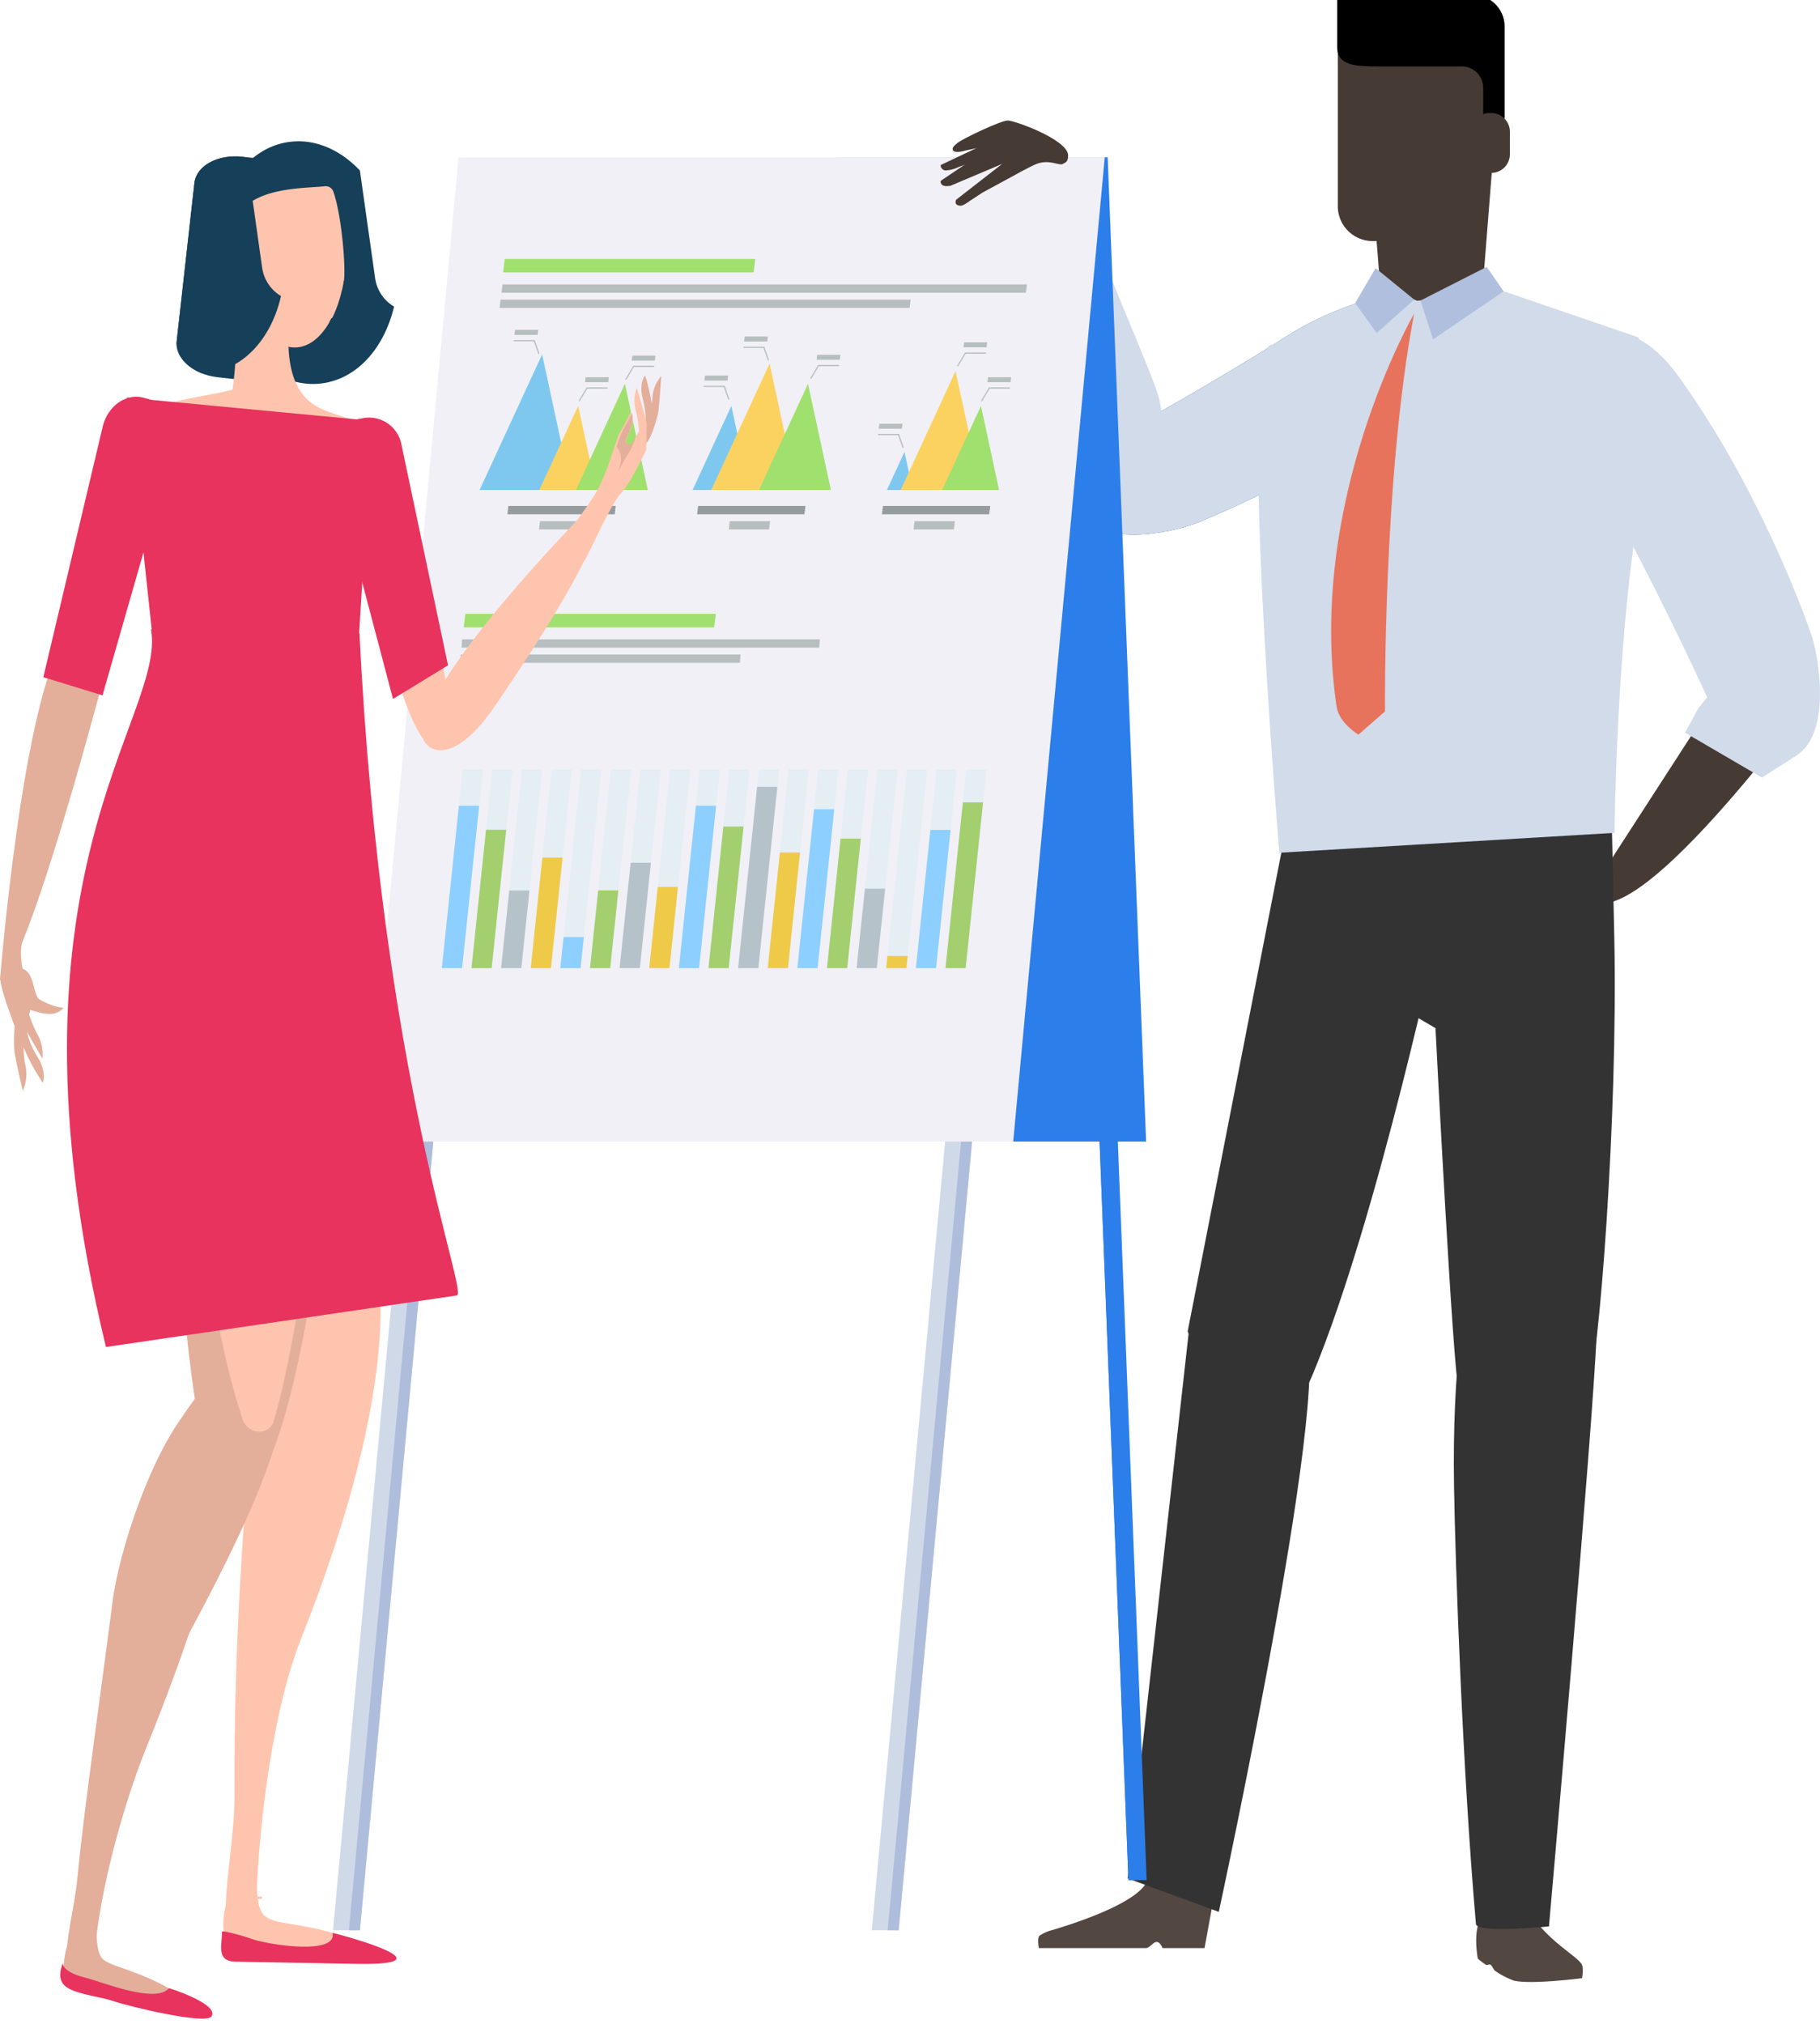 <svg xmlns="http://www.w3.org/2000/svg" viewBox="0 0 356.22 396.09"><title>tcp_man_and_woman_clipboard</title><g style="isolation:isolate"><path d="M286.28,54.73s5.9,8.73-4.8,18.76C263.24,90.57,239.7,100,235.15,102s-18.38,5.22-23-.91,9.59-17.5,9.59-17.5,16-8.82,30.44-18S286.28,54.73,286.28,54.73Z" style="fill:#1d5d87"></path><path d="M286.28,54.73s5.9,8.73-4.8,18.76C263.24,90.57,239.7,100,235.15,102s-18.38,5.22-23-.91,9.59-17.5,9.59-17.5,16-8.82,30.44-18S286.28,54.73,286.28,54.73Z" style="fill:#d1dbea"></path><path d="M190.42,37.74s17.69-8.84,19.16-4.42C216.05,52.74,226,73.72,227,78.56s1.58,19-5.33,22.43S206.38,88.2,206.38,88.2s-5.56-17.42-11.84-33.35S190.42,37.74,190.42,37.74Z" style="fill:#d1dbea"></path><path d="M270,54.29c.43,5.11,3.18,9.54,6.07,9.75h8.23c2.89-.21,5.63-4.64,6.06-9.75q1-12.65,2-25.28c.45-5.06-1.52-15.21-5.9-18.2a10.9,10.9,0,0,0-12.59,0c-4.38,3-6.35,13.14-5.91,18.2Q269,41.64,270,54.29Z" style="fill:#463b34"></path><path d="M331.23,143.66,311,174.94s2.86,11.84,32.88-24.69C352.14,140.22,331.23,143.66,331.23,143.66Z" style="fill:#463b34"></path><path d="M282.08,179.77s-12.27,58.13-25.06,89c-11.34,27.32-24.56-8.21-24.56-8.21l20.69-105.74,34.11-2.59S289.6,153.05,282.08,179.77Z" style="fill:#333"></path><path d="M279.24,152.46l-4.19,45.29,5.91,3.47s3.42,67.25,4.53,70.66c6.4,19.47,22.95,7.79,25.2,1.3s6-54.52,5.27-89.56l-.76-35.05Z" style="fill:#333"></path><path d="M249.53,67.66l21.93-11.19,5.9,2.39L294.3,57l26.31,9s5.33,7,.56,32S316,163,316,163l-65.6,3.89S241.63,62.18,249.53,67.66Z" style="fill:#d1dbea"></path><path d="M309.32,67.11s8.93-7.69,19.18,6.51c15.27,21.13,24.26,45.51,25.95,50.39s3.95,19.5-2.82,23.84l-6.77,4.33-15.06-8.79,2.59-4.75,1.75-2.17s-7.89-17.34-16.36-33S309.32,67.11,309.32,67.11Z" style="fill:#d1dbea"></path><polygon points="278.03 58.82 280.49 66.41 294.3 57.02 290.99 52.23 278.03 58.82" style="fill:#b0bfde"></polygon><polygon points="269.24 52.48 276.8 58.64 269.44 65.16 265.24 59.32 269.24 52.48" style="fill:#b0bfde"></polygon><path d="M309.49,384.29c.58.78.15,2.86.15,2.86s-10.14,1.31-13.39.46a16.1,16.1,0,0,1-3.62-1.89c-.23-.14-.62-1-.84-1.16-.41-.27-.63.18-1-.06a13,13,0,0,1-1.55-1.19c-.86-5.21.33-7.32.33-7.32s8.64-3.25,10.24-1C303.62,380.24,308.23,382.57,309.49,384.29Z" style="fill:#534741"></path><path d="M237.31,372.79l-1.55,8.47h-8.22s-.45-1.2-1.15-1.2-1.34,1.2-2.14,1.2H203.34s-.37-1.78.08-2.39a7.5,7.5,0,0,1,2.52-1.13c4.25-1.26,16.4-5.17,18.52-9.44C227,363.11,237.31,372.79,237.31,372.79Z" style="fill:#534741"></path><path d="M286.93,254.15s-2.74,12.73-2.34,36.77c.25,15.25,1.66,55.61,4.29,85.65.16,1.84,14.29.45,14.29.45s8.61-97.53,9.36-116.41C312.76,254.93,298.21,240.7,286.93,254.15Z" style="fill:#333"></path><path d="M238.17,258.92s4.45-1.76,16.56,1.74c7.88,2.27-16.18,113.51-16.18,113.51l-17.83-6.54L233,257.76Z" style="fill:#333"></path><path d="M291,40.34a6.85,6.85,0,0,1-6.85,6.84H268.67a6.83,6.83,0,0,1-6.83-6.84V9.3a6.83,6.83,0,0,1,6.83-6.84h15.52A6.85,6.85,0,0,1,291,9.3Z" style="fill:#463b34"></path><path d="M279.42-1l9.07,0a6.19,6.19,0,0,1,6,6.23V23.16h-4.19v-6A4.19,4.19,0,0,0,286.07,13H269.41c-4.25,0-7.69-.27-7.69-3.77V-1Z"></path><path d="M287.91,25.76a3.65,3.65,0,0,1,3.65-3.64h.31a3.65,3.65,0,0,1,3.65,3.64V30.2a3.65,3.65,0,0,1-3.65,3.64h-.31a3.65,3.65,0,0,1-3.34-2.17" style="fill:#463b34"></path><polygon points="209.03 65.04 212.26 56.11 224.43 367.95 220.86 367.95 209.03 65.04" style="fill:#2c7eea"></polygon><polygon points="222.32 367.95 220.86 367.95 209.03 65.04 210.36 61.38 222.32 367.95" style="fill:#2c7eea"></polygon><polygon points="171.26 223.42 224.32 223.42 216.8 30.79 163.74 30.79 171.26 223.42" style="fill:#2c7eea"></polygon><polygon points="87.86 190.66 83.11 185.15 65.18 377.77 70.44 377.77 87.86 190.66" style="fill:#cfd9e8"></polygon><polygon points="68.29 377.77 70.44 377.77 87.86 190.66 85.91 188.4 68.29 377.77" style="fill:#aebddc"></polygon><polygon points="193.31 190.66 188.55 185.15 170.63 377.77 175.89 377.77 193.31 190.66" style="fill:#cfd9e8"></polygon><polygon points="173.74 377.77 175.89 377.77 193.31 190.66 191.36 188.4 173.74 377.77" style="fill:#aebddc"></polygon><polygon points="198.31 223.42 71.83 223.42 89.75 30.79 216.23 30.79 198.31 223.42" style="fill:#f1f0f6"></polygon><path d="M209.06,30.35c0,1.35-.45,1.41-1.09,1.76s-2.67-1-5.16,0c-1.24.49-4.94,2.56-4.94,2.56l-5.53,3-2.45,1.6s-1.32,1-1.85,1c-1.5-.07-.89-1.19-.89-1.19l9-7-10.07,4.26s-1.38.33-1.8-.28,0-.77,0-.77l10.46-7.06-5.67,1.21s-2,.63-2.48.06.42-1.19.76-1.48c1-.87,8.57-4.44,9.89-4.44S208.87,27.27,209.06,30.35Z" style="fill:#463b34"></path><path d="M194.87,30.1l-7.26,2.59a6.44,6.44,0,0,1-2.5.66,1,1,0,0,1-1-1.05l10.56-5Z" style="fill:#463b34"></path><polygon points="94.52 150.61 90.57 150.61 86.48 189.47 90.44 189.47 94.52 150.61" style="fill:#e4eef3"></polygon><polygon points="100.32 150.61 96.36 150.61 92.28 189.47 96.23 189.47 100.32 150.61" style="fill:#e4eef3"></polygon><polygon points="106.11 150.61 102.16 150.61 98.08 189.47 102.03 189.47 106.11 150.61" style="fill:#e4eef3"></polygon><polygon points="111.92 150.61 107.96 150.61 103.88 189.47 107.83 189.47 111.92 150.61" style="fill:#e4eef3"></polygon><polygon points="117.71 150.61 113.76 150.61 109.67 189.47 113.63 189.47 117.71 150.61" style="fill:#e4eef3"></polygon><polygon points="123.52 150.61 119.56 150.61 115.48 189.47 119.43 189.47 123.52 150.61" style="fill:#e4eef3"></polygon><polygon points="129.31 150.61 125.35 150.61 121.27 189.47 125.23 189.47 129.31 150.61" style="fill:#e4eef3"></polygon><polygon points="135.11 150.61 131.16 150.61 127.07 189.47 131.03 189.47 135.11 150.61" style="fill:#e4eef3"></polygon><polygon points="140.9 150.61 136.95 150.61 132.87 189.47 136.82 189.47 140.9 150.61" style="fill:#e4eef3"></polygon><polygon points="146.71 150.61 142.75 150.61 138.67 189.47 142.62 189.47 146.71 150.61" style="fill:#e4eef3"></polygon><polygon points="152.5 150.61 148.55 150.61 144.47 189.47 148.42 189.47 152.5 150.61" style="fill:#e4eef3"></polygon><polygon points="158.3 150.61 154.35 150.61 150.26 189.47 154.22 189.47 158.3 150.61" style="fill:#e4eef3"></polygon><polygon points="164.1 150.61 160.15 150.61 156.06 189.47 160.02 189.47 164.1 150.61" style="fill:#e4eef3"></polygon><polygon points="169.9 150.61 165.94 150.61 161.86 189.47 165.82 189.47 169.9 150.61" style="fill:#e4eef3"></polygon><polygon points="175.7 150.61 171.74 150.61 167.66 189.47 171.61 189.47 175.7 150.61" style="fill:#e4eef3"></polygon><polygon points="181.5 150.61 177.54 150.61 173.45 189.47 177.41 189.47 181.5 150.61" style="fill:#e4eef3"></polygon><polygon points="187.29 150.61 183.34 150.61 179.26 189.47 183.21 189.47 187.29 150.61" style="fill:#e4eef3"></polygon><polygon points="193.09 150.61 189.14 150.61 185.05 189.47 189 189.47 193.09 150.61" style="fill:#e4eef3"></polygon><polygon points="93.78 157.7 89.82 157.7 86.48 189.47 90.44 189.47 93.78 157.7" style="fill:#8dcfff"></polygon><polygon points="99.08 162.4 95.13 162.4 92.28 189.47 96.23 189.47 99.08 162.4" style="fill:#a3cf6f"></polygon><polygon points="103.63 174.28 99.67 174.28 98.08 189.47 102.03 189.47 103.63 174.28" style="fill:#b6c2c9"></polygon><polygon points="110.11 167.84 106.15 167.84 103.88 189.47 107.83 189.47 110.11 167.84" style="fill:#eeca48"></polygon><polygon points="114.27 183.39 110.31 183.39 109.67 189.47 113.63 189.47 114.27 183.39" style="fill:#8dcfff"></polygon><polygon points="121.03 174.26 117.08 174.26 115.48 189.47 119.43 189.47 121.03 174.26" style="fill:#a3cf6f"></polygon><polygon points="127.4 168.85 123.44 168.85 121.27 189.47 125.23 189.47 127.4 168.85" style="fill:#b6c2c9"></polygon><polygon points="132.69 173.59 128.74 173.59 127.07 189.47 131.03 189.47 132.69 173.59" style="fill:#eeca48"></polygon><polygon points="140.16 157.7 136.21 157.7 132.87 189.47 136.82 189.47 140.16 157.7" style="fill:#8dcfff"></polygon><polygon points="145.54 161.76 141.58 161.76 138.67 189.47 142.62 189.47 145.54 161.76" style="fill:#a3cf6f"></polygon><polygon points="152.15 153.99 148.19 153.99 144.47 189.47 148.42 189.47 152.15 153.99" style="fill:#b6c2c9"></polygon><polygon points="156.59 166.83 152.65 166.83 150.26 189.47 154.22 189.47 156.59 166.83" style="fill:#eeca48"></polygon><polygon points="163.29 158.38 159.33 158.38 156.06 189.47 160.02 189.47 163.29 158.38" style="fill:#8dcfff"></polygon><polygon points="168.48 164.13 164.52 164.13 161.86 189.47 165.82 189.47 168.48 164.13" style="fill:#a3cf6f"></polygon><polygon points="173.25 173.92 169.29 173.92 167.66 189.47 171.61 189.47 173.25 173.92" style="fill:#b6c2c9"></polygon><polygon points="177.66 187.1 173.7 187.1 173.45 189.47 177.41 189.47 177.66 187.1" style="fill:#eeca48"></polygon><polygon points="186.05 162.43 182.1 162.43 179.26 189.47 183.21 189.47 186.05 162.43" style="fill:#8dcfff"></polygon><polygon points="192.41 157.03 188.46 157.03 185.05 189.47 189 189.47 192.41 157.03" style="fill:#a3cf6f"></polygon><polygon points="200.79 57.29 98.15 57.29 98.35 55.67 200.99 55.67 200.79 57.29" style="fill:#b7bec0"></polygon><polygon points="178.04 60.26 97.78 60.26 97.98 58.64 178.24 58.64 178.04 60.26" style="fill:#b7bec0"></polygon><polygon points="120.31 100.65 99.3 100.65 99.5 99.02 120.51 99.02 120.31 100.65" style="fill:#969c9e"></polygon><polygon points="113.39 103.62 105.49 103.62 105.69 102 113.59 102 113.39 103.62" style="fill:#b7bec0"></polygon><polygon points="147.5 53.32 98.47 53.32 98.8 50.68 147.82 50.68 147.5 53.32" style="fill:#a0e06e"></polygon><polygon points="160.33 126.75 90.32 126.75 90.45 125.13 160.47 125.13 160.33 126.75" style="fill:#b7bec0"></polygon><polygon points="144.81 129.72 90.07 129.72 90.2 128.1 144.95 128.1 144.81 129.72" style="fill:#b7bec0"></polygon><polygon points="139.78 122.78 90.76 122.78 91.08 120.14 140.1 120.14 139.78 122.78" style="fill:#a0e06e"></polygon><polygon points="105.36 69.3 104.48 66.79 100.53 66.79 100.56 66.56 104.66 66.56 104.68 66.62 105.58 69.19 105.36 69.3" style="fill:#b7bec0"></polygon><polygon points="105.22 65.54 100.69 65.54 100.81 64.56 105.34 64.56 105.22 65.54" style="fill:#b7bec0"></polygon><polygon points="113.45 78.56 114.94 76.06 118.89 76.06 118.91 75.82 114.82 75.82 114.78 75.89 113.24 78.46 113.45 78.56" style="fill:#b7bec0"></polygon><polygon points="114.51 74.8 119.04 74.8 119.16 73.83 114.63 73.83 114.51 74.8" style="fill:#b7bec0"></polygon><polygon points="122.58 74.33 124.07 71.83 128.02 71.83 128.05 71.59 123.95 71.59 123.91 71.66 122.38 74.23 122.58 74.33" style="fill:#b7bec0"></polygon><polygon points="123.64 70.58 128.17 70.58 128.29 69.6 123.76 69.6 123.64 70.58" style="fill:#b7bec0"></polygon><polygon points="106.11 69.35 108.97 82.62 111.83 95.89 102.85 95.89 93.87 95.89 99.99 82.62 106.11 69.35" style="fill:#7ec8ef;mix-blend-mode:multiply"></polygon><polygon points="113.16 79.44 114.94 87.66 116.71 95.89 111.14 95.89 105.57 95.89 109.36 87.66 113.16 79.44" style="fill:#fbd260;mix-blend-mode:multiply"></polygon><polygon points="122.31 75.11 124.55 85.5 126.79 95.89 119.75 95.89 112.72 95.89 117.51 85.5 122.31 75.11" style="fill:#a0e06e;mix-blend-mode:multiply"></polygon><polygon points="157.45 100.65 136.44 100.65 136.64 99.02 157.65 99.02 157.45 100.65" style="fill:#969c9e"></polygon><polygon points="150.53 103.62 142.63 103.62 142.83 102 150.73 102 150.53 103.62" style="fill:#b7bec0"></polygon><polygon points="150.31 70.6 149.43 68.09 145.48 68.09 145.51 67.86 149.6 67.86 149.63 67.92 150.53 70.5 150.31 70.6" style="fill:#b7bec0"></polygon><polygon points="150.17 66.84 145.64 66.84 145.75 65.86 150.29 65.86 150.17 66.84" style="fill:#b7bec0"></polygon><polygon points="142.54 78.23 141.66 75.73 137.72 75.73 137.75 75.5 141.84 75.5 141.86 75.56 142.77 78.14 142.54 78.23" style="fill:#b7bec0"></polygon><polygon points="142.4 74.48 137.87 74.48 137.99 73.5 142.52 73.5 142.4 74.48" style="fill:#b7bec0"></polygon><polygon points="158.76 74.17 160.26 71.67 164.21 71.67 164.23 71.43 160.14 71.43 160.1 71.5 158.56 74.07 158.76 74.17" style="fill:#b7bec0"></polygon><polygon points="159.83 70.41 164.36 70.41 164.48 69.44 159.95 69.44 159.83 70.41" style="fill:#b7bec0"></polygon><polygon points="143.15 79.44 144.92 87.66 146.7 95.89 141.13 95.89 135.56 95.89 139.35 87.66 143.15 79.44" style="fill:#7ec8ef;mix-blend-mode:multiply"></polygon><polygon points="150.63 71.15 153.3 83.52 155.96 95.89 147.59 95.89 139.22 95.89 144.92 83.52 150.63 71.15" style="fill:#fbd260;mix-blend-mode:multiply"></polygon><polygon points="158.15 75.11 160.39 85.5 162.63 95.89 155.59 95.89 148.56 95.89 153.35 85.5 158.15 75.11" style="fill:#a0e06e;mix-blend-mode:multiply"></polygon><polygon points="193.62 100.65 172.61 100.65 172.81 99.02 193.82 99.02 193.62 100.65" style="fill:#969c9e"></polygon><polygon points="186.7 103.62 178.8 103.62 179 102 186.9 102 186.7 103.62" style="fill:#b7bec0"></polygon><polygon points="176.66 87.66 175.78 85.16 171.83 85.16 171.86 84.92 175.95 84.92 175.98 84.99 176.88 87.56 176.66 87.66" style="fill:#b7bec0"></polygon><polygon points="176.52 83.9 171.99 83.9 172.11 82.93 176.64 82.93 176.52 83.9" style="fill:#b7bec0"></polygon><polygon points="192.2 78.56 193.69 76.06 197.64 76.06 197.67 75.82 193.57 75.82 193.53 75.89 192 78.46 192.2 78.56" style="fill:#b7bec0"></polygon><polygon points="193.26 74.8 197.79 74.8 197.91 73.83 193.38 73.83 193.26 74.8" style="fill:#b7bec0"></polygon><polygon points="187.51 71.73 189 69.23 192.95 69.23 192.98 68.99 188.89 68.99 188.84 69.06 187.31 71.63 187.51 71.73" style="fill:#b7bec0"></polygon><polygon points="188.57 67.97 193.1 67.97 193.22 67 188.69 67 188.57 67.97" style="fill:#b7bec0"></polygon><polygon points="177.03 88.44 177.84 92.17 178.64 95.89 176.12 95.89 173.59 95.89 175.31 92.17 177.03 88.44" style="fill:#7ec8ef;mix-blend-mode:multiply"></polygon><polygon points="187.03 72.61 189.54 84.25 192.05 95.89 184.17 95.89 176.29 95.89 181.66 84.25 187.03 72.61" style="fill:#fbd260;mix-blend-mode:multiply"></polygon><polygon points="192 79.44 193.77 87.66 195.54 95.89 189.97 95.89 184.4 95.89 188.2 87.66 192 79.44" style="fill:#a0e06e;mix-blend-mode:multiply"></polygon><path d="M276.78,61.39s-21.18,36.52-15.17,76.94c.48,3.18,4.26,5.45,4.26,5.45l5.21-4.55S270.67,93.49,276.78,61.39Z" style="fill:#e7735d"></path><path d="M73.44,54.57l-3-21.2c-3.88-4.11-8.86-6.3-13.93-5.58-9.78,1.39-16.2,13.1-14.34,26.15S53.44,76.43,63.22,75c6.84-1,12-7,13.91-15A7.71,7.71,0,0,1,73.44,54.57Z" style="fill:#163f59"></path><path d="M34.59,66.72c-.38,3.39,3.18,6.56,7.95,7.1l10.89,1.23c4.78.53,9-1.78,9.33-5.17L66.24,39c.38-3.39-3.18-6.57-8-7.11L47.39,30.67c-4.77-.54-9,1.78-9.33,5.16Z" style="fill:#163f59"></path><path d="M63,80.05c6.45,2.8,9.68,1.94,4.75,4-2.38,2.9-32.7-1.21-34.34-5-.27-.63,12-2.41,12.11-2.88C46.25,70.74,46.55,66.13,45,60a.92.92,0,0,1,.82-.85c2.29.07,4.61.1,6.92.17.38,0,4.89,1,3.88,3.19C56.15,68.48,56.13,77.07,63,80.05Z" style="fill:#ffc4ad"></path><path d="M65.05,62.16c.11-.21.21-.44.31-.65s.06-.13.09-.21c.12-.27.24-.55.35-.84l.09-.23.24-.66.12-.37.18-.57.12-.4.21-.76c0-.19.09-.38.14-.58s.09-.36.13-.54.07-.36.11-.54l.09-.48c0-.13,0-.25.08-.38h0c.38-2.19-.35-12.55-2.08-17.49a1.59,1.59,0,0,0-1.74-1c-5.33.58-21.57-.21-17.4,14.6h0s.24,1.31.36,1.9c0,.05,0,.1,0,.15.13.59.27,1.17.42,1.73l0,.11q.24.86.51,1.68a.14.14,0,0,0,0,.06c2.31,7,6.37,11.59,10.68,11.3,2.51-.17,4.72-2,6.39-4.89h0l0-.07c.12-.23.25-.45.37-.69A1.86,1.86,0,0,0,65.05,62.16Z" style="fill:#ffc4ad"></path><path d="M125,86.5s1,.74,1.64,0c1-1.26,1.88-4.39,2.13-5.51s.66-7.4.66-7.4a7.14,7.14,0,0,0-1.73,4.13C127.48,81.31,125,86.5,125,86.5Z" style="fill:#e3ae9a"></path><path d="M125.28,85.7c1.38-1.87,1.33-4.55.51-7.71-.78-3,.47-4.54.47-4.54a36.83,36.83,0,0,1,1.43,6.64,11.65,11.65,0,0,1,0,4.12C126.85,88.15,121.71,90.48,125.28,85.7Z" style="fill:#e3ae9a"></path><path d="M68.85,379.54a50.28,50.28,0,0,0-9-2.47c-3.89-.8-6.86-.83-8.24-2.32-2.27-2.46-.65-10.06-1.79-9.82-5.54,1.17-7.85,14.25-4.66,15.91S66.5,382.26,68,382.17,69.32,379.2,68.85,379.54Z" style="fill:#ffc4ad"></path><path d="M45.93,196a77.4,77.4,0,0,0-20.59-1.06c1,9,2.42,18.75,4.24,29.28,7.29-8.88,22.74-5.26,26.43-1.3.85-6,1.5-12.23,1.92-18.64.13-1.85.2-3.69.24-5.51C54.23,197.67,50.14,196.72,45.93,196Z" style="fill:#e3ae9a"></path><path d="M13,124.43c-8.6,11.94-13,67.35-13,67.35s3.63,3.06,20.46-59.73C21.3,128.91,15.05,121.6,13,124.43Z" style="fill:#e3ae9a"></path><path d="M4.64,194.28s-1,3.92-.26,5.81c.51,1.31,3.93,7.1,3.93,7.1a7.91,7.91,0,0,0-1-4.79A26.64,26.64,0,0,1,4.64,194.28Z" style="fill:#e3ae9a"></path><path d="M5.55,198.79c-.86,2.38,0,5.18,1.89,8.21,1.75,2.88.94,4.9.94,4.9a40,40,0,0,1-3.58-6.49c-.64-1.34-1.22-2.72-1.74-4.08C1.31,196.82,7.77,192.65,5.55,198.79Z" style="fill:#e3ae9a"></path><path d="M5.46,190.31c1.19,1.32,1.27,4.68,2.23,5.24a12.27,12.27,0,0,0,4.74,1.71c-2.46,2.8-6.79-.27-9.09-.13S2.38,186.89,5.46,190.31Z" style="fill:#e3ae9a"></path><path d="M9,169.68c-2.3,6.26-5.07,13.39-4.9,17.26.24,5.51,2.79,8.25,1.48,11.85A9.85,9.85,0,0,0,5.26,200c-.24,1.09-.71,2.27-.76,2.74s0,2-.27,1.44C2,198.91-.08,192.79.07,191.4c.3-2.83,2.67-18.47,4.74-24.1C7.15,161,12.06,161.23,9,169.68Z" style="fill:#e3ae9a"></path><path d="M5,198.56s-1.3-.45-1.71.54c-.66,1.62-.58,5.17-.49,6.43s1.65,7.95,1.65,7.95A7.83,7.83,0,0,0,5,208.61C4.09,204.76,5,198.56,5,198.56Z" style="fill:#e3ae9a"></path><path d="M13.17,154.54c-2.27-4-.62-16.68-3-16.38C5,150.31,4,185.2,4,185.2Z" style="fill:#e3ae9a"></path><path d="M77.93,103c5,5.35,7.39,21.36,9.62,31.63a17.88,17.88,0,0,1-.31,9.71s-4.29,12.25-13-24.88C72.05,110.18,76.05,101,77.93,103Z" style="fill:#ffc4ad"></path><path d="M82.57,142.92c2.41-12.69,31.28-42,31.28-42s13.79-7.9-17,37.28C87.57,151.78,82,146.05,82.57,142.92Z" style="fill:#ffc4ad"></path><path d="M125.69,83.19l.86.79-.06,4s-3,6.56-5,8.63-6.38,12.26-7.24,13.32-7.13-.15-7.13-.15,6.89-9.17,9.31-13,4-10.56,4.88-12.12a44.47,44.47,0,0,0,2.15-4.07s1.3,1-.85,5.3c-.57,1.13,1,1.17,1,1.17Z" style="fill:#ffc4ad"></path><path d="M68.85,238c-2.55-1.37-7.3,1.8-10.66,8.21-6.61,12.58-8.91,29.92-10.42,51.39-1.6,22.71-1.94,39.66-1.87,53.68.07,13.84-6.1,33.06,4.36,31.41-.89-19.05,2.77-47.19,8.62-61.86C78.85,270.71,76.68,242.19,68.85,238Z" style="fill:#ffc4ad"></path><path d="M33.1,389.16a44.85,44.85,0,0,0-7-3.2c-3.06-1.2-5.51-1.7-6.34-3-1.37-2.11-.52-8.14-1.52-8.15-4.84-.07-6.6,10.78-5.5,12.51,1.46,2.27,17.83,3.35,19.09,3.53S33.56,389,33.1,389.16Z" style="fill:#e3ae9a"></path><path d="M41.19,279.12c-2.23-.86.27-8.71-4.16-3.55-7.21,8.42-13.69,27.56-15,37.92-2.11,16.42-5.84,42.52-6.83,53.62-.89,10-5.77,21.87,3.12,20.15,0-14.09,5.94-34.47,10.37-45.37C43.79,304.67,48.05,281.75,41.19,279.12Z" style="fill:#e3ae9a"></path><path d="M33.08,389.12c-2.66,3.07-13.14-1.24-16.12-2-5.2-1.24-4.65-3.09-4.67-3-.54,1.68-1.27,4,1.6,5.27,2.6,1.15,5.84,1.4,8.42,2.29s18.05,4.7,19.12,2.91C42.86,392.21,33.14,389.06,33.08,389.12Z" style="fill:#e7335d"></path><path d="M53.33,170.83c-3.85-1-4.13,1.91-7.45,9-6.5,14-11.08,34.9-10.7,57.31.45,26.27,4.14,49.27,9.51,63.83,6-10.22,10.07-16.06,14.57-38.87C69.24,211.6,65.18,173.87,53.33,170.83Z" style="fill:#e3ae9a"></path><path d="M46,267.75c-2-1-6.07,3.4-9.11,7.73-6,8.5-8.51,19.09-11.91,33.73-4,17.16-5.6,32.5-4.89,42.51,4.7-7.43,8.69-17.07,14.17-27C67.39,264.54,52.26,270.87,46,267.75Z" style="fill:#e3ae9a"></path><path d="M54.38,167.64c-3.84-.82-4,1.83-7,8.41C41.47,189,37.74,208.11,39,228.54c1.15,19.11,4.24,36.27,8.43,49.12,1.06,3.24,5.33,3.35,6.17.41,2.65-9.28,4.45-19.76,6.08-31.08C66.33,200.59,66.2,170.15,54.38,167.64Z" style="fill:#ffc4ad"></path><polygon points="70.26 124.43 29.79 124.09 24.84 77.81 72.86 82.37 70.26 124.43" style="fill:#e7335d"></polygon><path d="M20.74,263.62Q55,258.57,89.36,253.54c2.61.05-14.71-42.15-19-129.61q-20.4-.39-40.81-.75C32.67,140.32-1.65,171.19,20.74,263.62Z" style="fill:#e7335d"></path><path d="M20.06,136.09,31.35,96.7l.88-16.4A5.92,5.92,0,0,0,29,78.08l-.89-.24c-3.44-.92-7,1.59-8,5.62L8.48,132.53Z" style="fill:#e7335d"></path><path d="M76.92,136.79l-8.36-31.66L66.79,83.76A6.47,6.47,0,0,1,70.19,82l.9-.17a6.46,6.46,0,0,1,7.49,5.21l9.11,43.17Z" style="fill:#e7335d"></path><path d="M50.38,371.42a.23.23,0,0,0,.24.22l.46,0a.24.24,0,0,0,.22-.25h0a.23.23,0,0,0-.24-.22l-.46,0a.22.22,0,0,0-.22.24Z" style="fill:#ffc4ad"></path><path d="M65.08,378.29c1,4.37-12.36,2.38-15.79,1.19A39.84,39.84,0,0,0,43.91,378c-.14,0-.27,0-.41,0s0,.21-.06.32c0,2.38-1.14,5.54,2.67,5.6l23.93.43C89.59,384.62,65.06,378.19,65.08,378.29Z" style="fill:#e7335d"></path><path d="M125.08,88.17s1.73-3.26,1.5-5.1c-.17-1.28-1.94-7.18-1.94-7.18a7.24,7.24,0,0,0-.2,4.47A24.55,24.55,0,0,1,125.08,88.17Z" style="fill:#ffc4ad"></path><path d="M123.56,87s-1,0-1.33-.33a4.77,4.77,0,0,0-.07,1c0,.61-1.13,4.63-1.13,4.63a33.86,33.86,0,0,1,1.9-3.46,15.83,15.83,0,0,0,1.29-2.59,4,4,0,0,0,.1-.58Z" style="fill:#e3ae9a"></path><path d="M122.56,85.86c1.45-2.88,1.33-4.28,1.1-4.9-.33.69-.9,1.77-1.76,3.27a22.63,22.63,0,0,0-1.18,3.15c-.1.28.93.74.9,3.28,0,.45,1.29-2.06,1.73-3.66C122.94,87,122.12,86.73,122.56,85.86Z" style="fill:#e3ae9a"></path><path d="M55,57.94a7.73,7.73,0,0,1-3.68-5.47l-3-21.21-.57-.54-.38,0c-4.77-.54-9,1.78-9.33,5.16L34.59,66.72c-.3,2.61,1.77,5.09,4.92,6.33a12.9,12.9,0,0,0,1.63-.12C48,72,53.18,65.93,55,57.94Z" style="fill:#163f59"></path></g></svg>